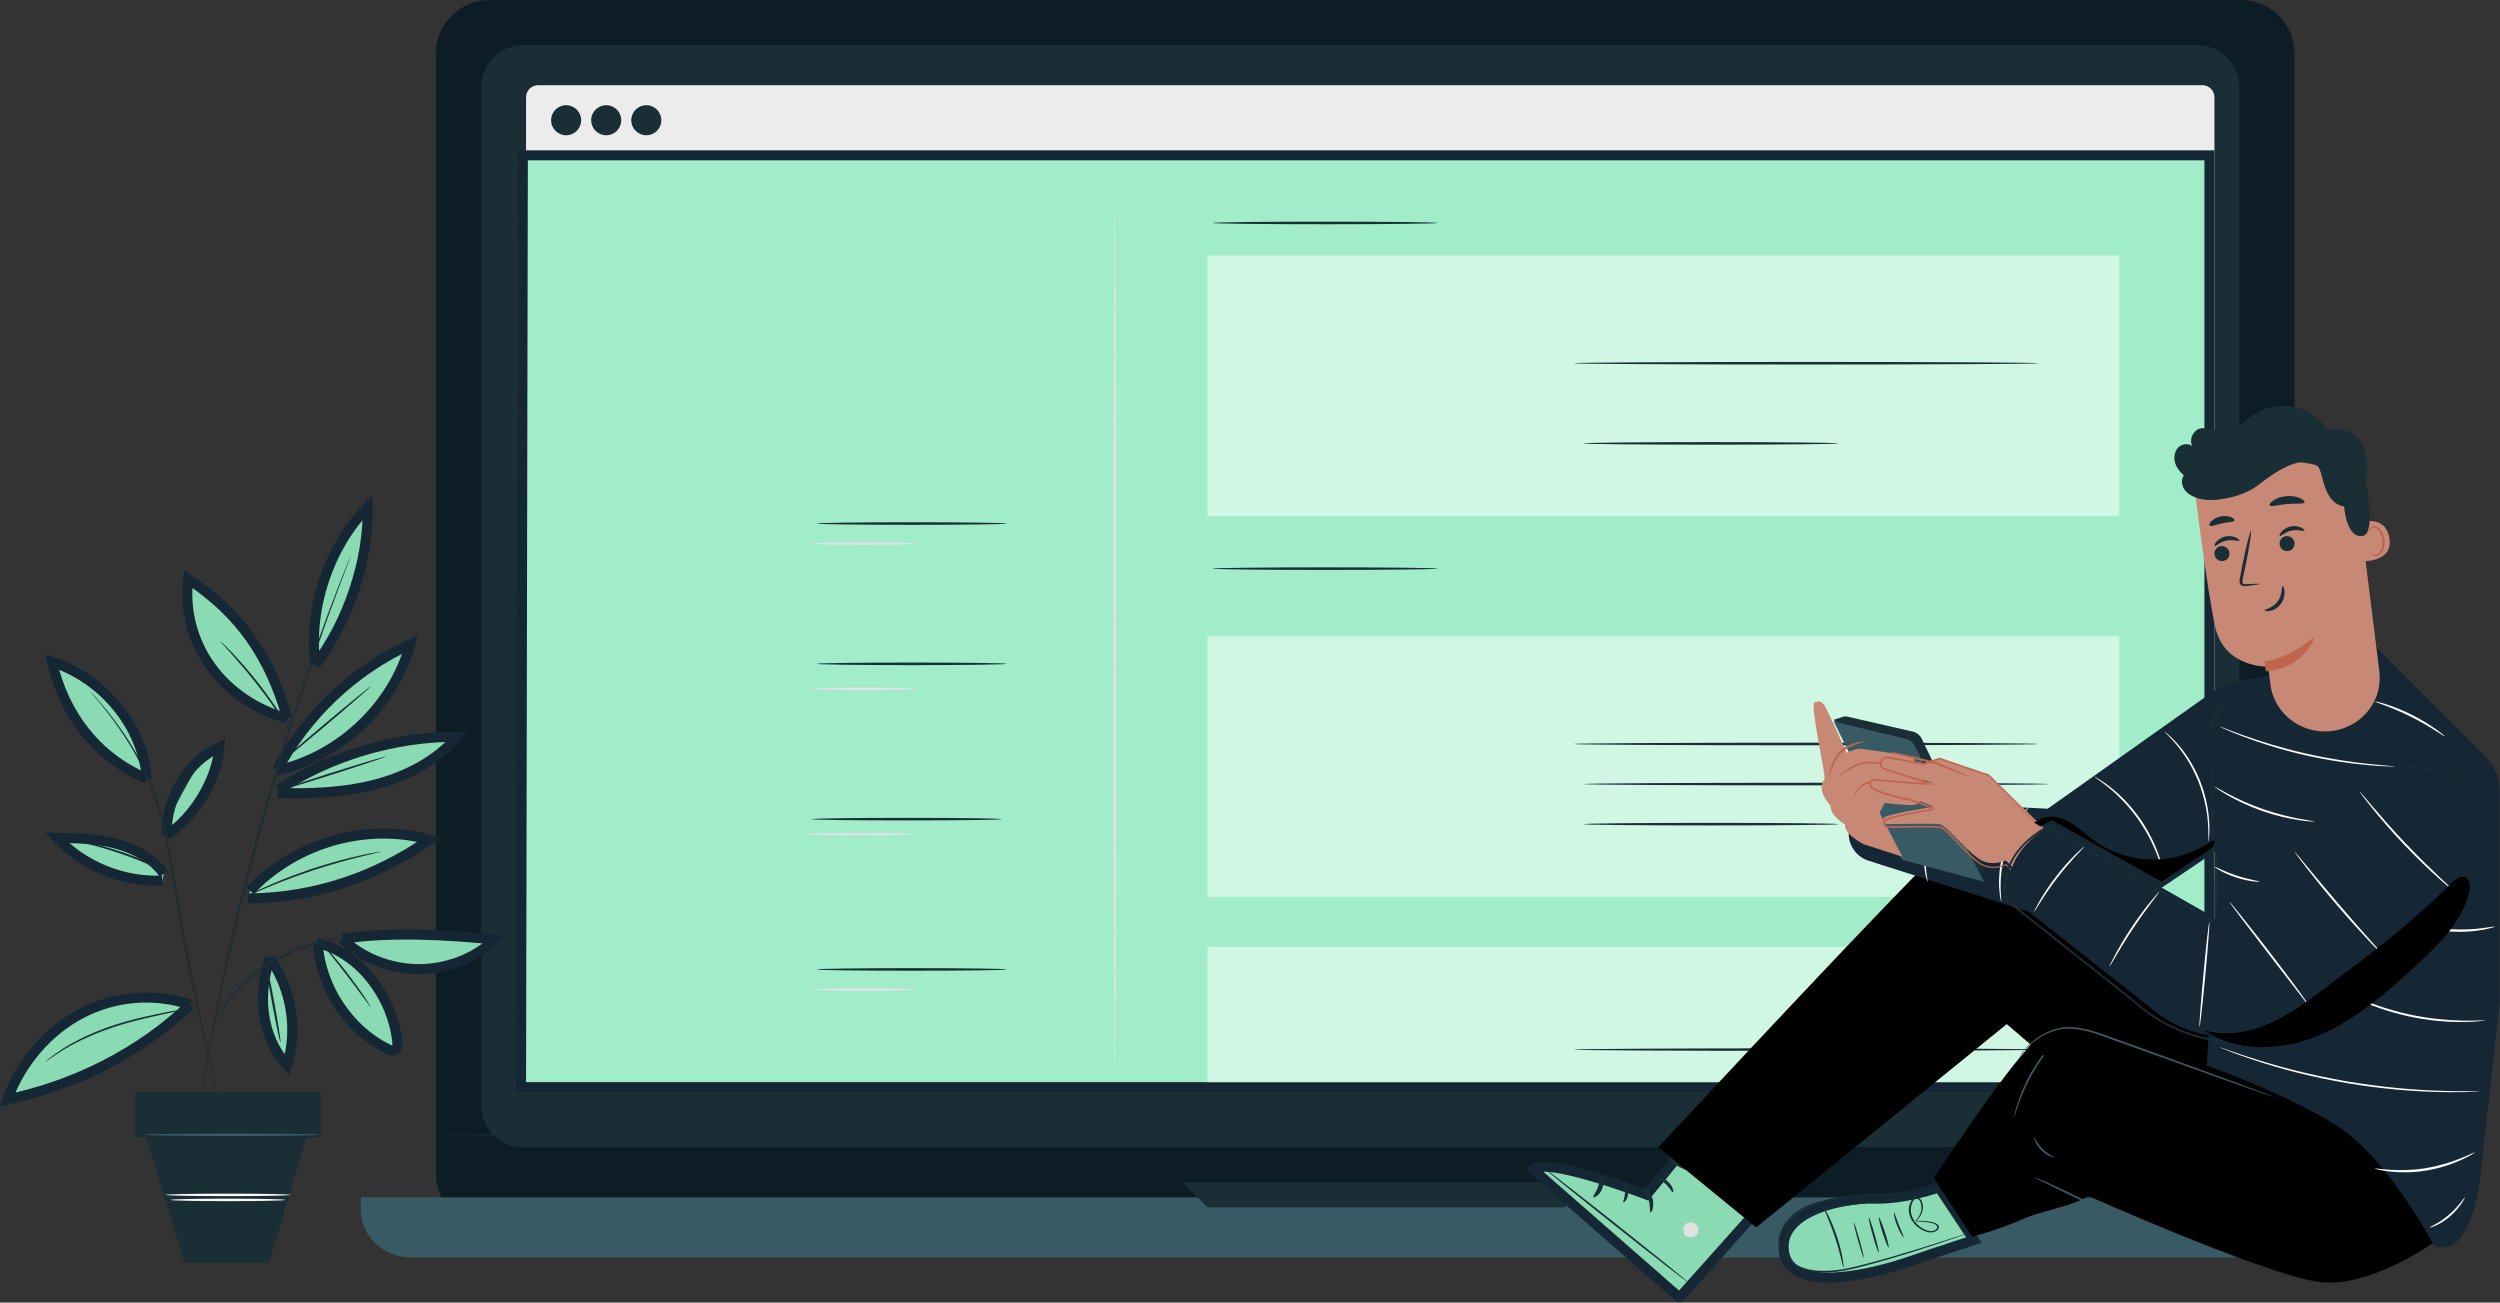 <svg xmlns="http://www.w3.org/2000/svg" xmlns:xlink="http://www.w3.org/1999/xlink" width="499" height="260" viewBox="0 0 499 260">
  <rect x="0" y="0" width="499" height="260" fill="#333333" stroke="none"/>
  <defs>
    <path id="path-10" fill-rule="evenodd" d="M0 260h499V0H0v260z"/>
    <mask id="mask-11" maskContentUnits="userSpaceOnUse" maskUnits="userSpaceOnUse">
      <rect width="499" height="260" x="0" y="0" fill="black"/>
      <use fill="white" xlink:href="#path-10"/>
    </mask>
  </defs>
  <g>
    <path fill="rgb(12,29,38)" fill-rule="evenodd" d="M447.275 245H97.725C91.802 245 87 240.205 87 234.29V10.71C87 4.795 91.802 0 97.725 0h349.55C453.198 0 458 4.795 458 10.71v223.58C458 240.205 453.198 245 447.275 245"/>
    <path fill="rgb(55,90,100)" fill-rule="evenodd" d="M464.887 251H82.113C76.528 251 72 246.74 72 241.485V239h403v2.485C475 246.74 470.471 251 464.887 251"/>
    <path fill="rgb(26,46,53)" fill-rule="evenodd" d="M438.526 229H104.474C99.794 229 96 225.206 96 220.525V17.475C96 12.794 99.794 9 104.474 9h334.051C443.206 9 447 12.794 447 17.475v203.049C447 225.206 443.206 229 438.526 229"/>
    <path fill="rgb(26,46,53)" fill-rule="evenodd" d="M236 236l5.062 5h71.237L317 236h-81z"/>
    <path fill="rgb(236,236,236)" fill-rule="evenodd" d="M439.586 216H107.414C106.081 216 105 214.924 105 213.596V19.404C105 18.076 106.081 17 107.414 17h332.172C440.92 17 442 18.076 442 19.404v194.194C442 214.924 440.92 216 439.586 216"/>
    <path fill="rgb(26,46,53)" fill-rule="evenodd" d="M132 24C132 25.656 130.656 27 129 27 127.343 27 126 25.656 126 24 126 22.343 127.343 21 129 21 130.656 21 132 22.343 132 24"/>
    <path fill="rgb(26,46,53)" fill-rule="evenodd" d="M116 24C116 25.656 114.657 27 113 27c-1.656 0-3-1.344-3-3C110 22.343 111.344 21 113 21c1.657 0 3 1.343 3 3"/>
    <path fill="rgb(26,46,53)" fill-rule="evenodd" d="M124 24C124 25.656 122.657 27 121 27s-3-1.344-3-3C118 22.343 119.343 21 121 21s3 1.343 3 3"/>
    <path fill="rgb(26,46,53)" fill-rule="evenodd" d="M456 226.5c0 .181-82.611.327-184.491.327C169.592 226.827 87 226.68 87 226.5c0-.18 82.592-.326 184.509-.326C373.389 226.173 456 226.32 456 226.5"/>
    <use fill="none" xlink:href="#path-10"/>
    <g mask="url(#mask-11)">
      <path fill="rgb(245,245,245)" fill-rule="evenodd" d="M241 103h182V51H241v52z"/>
      <path fill="rgb(162,237,201)" fill-rule="evenodd" d="M441 217H104l.361-186H441v186z"/>
      <path fill="none" stroke="rgb(21,39,53)" stroke-linecap="butt" stroke-linejoin="miter" stroke-width="2" d="M441 217H104l.361-186H441v186z"/>
      <path fill="rgb(208,247,228)" fill-rule="evenodd" d="M241 103h182V51H241v52z"/>
      <path fill="rgb(208,247,228)" fill-rule="evenodd" d="M241 216h182v-27H241v27z"/>
      <path fill="rgb(225,225,225)" fill-rule="evenodd" d="M222.5 214c-.145 0-.261-38.506-.261-85.996C222.239 80.499 222.356 42 222.5 42c.144 0 .26 38.499.26 86.004 0 47.49-.116 85.996-.26 85.996"/>
      <path fill="rgb(26,46,53)" fill-rule="evenodd" d="M287 44.501c0 .144-10.074.26-22.499.26C252.073 44.761 242 44.645 242 44.501c0-.144 10.073-.261 22.501-.261C276.926 44.239 287 44.356 287 44.501"/>
      <path fill="rgb(26,46,53)" fill-rule="evenodd" d="M287 113.499c0 .144-10.074.261-22.499.261C252.073 113.76 242 113.644 242 113.499c0-.144 10.073-.26 22.501-.26 12.425 0 22.499.116 22.499.26"/>
      <path fill="rgb(26,46,53)" fill-rule="evenodd" d="M407 72.499c0 .144-20.82.261-46.498.261-25.686 0-46.502-.117-46.502-.261 0-.144 20.816-.26 46.502-.26 25.678 0 46.498.116 46.498.26"/>
      <path fill="rgb(26,46,53)" fill-rule="evenodd" d="M367 88.499c0 .144-11.417.261-25.499.261C327.415 88.76 316 88.644 316 88.499c0-.144 11.415-.26 25.501-.26 14.081 0 25.499.116 25.499.26"/>
      <path fill="rgb(208,247,228)" fill-rule="evenodd" d="M241 179h182v-52H241v52z"/>
      <path fill="rgb(26,46,53)" fill-rule="evenodd" d="M407 148.5c0 .144-20.82.26-46.498.26-25.686 0-46.502-.116-46.502-.26 0-.144 20.816-.26 46.502-.26 25.678 0 46.498.116 46.498.26"/>
      <path fill="rgb(26,46,53)" fill-rule="evenodd" d="M409 156.5c0 .144-20.821.26-46.498.26-25.687 0-46.502-.116-46.502-.26 0-.144 20.815-.261 46.502-.261 25.677 0 46.498.117 46.498.261"/>
      <path fill="rgb(26,46,53)" fill-rule="evenodd" d="M367 164.5c0 .144-11.417.26-25.499.26C327.415 164.76 316 164.644 316 164.5c0-.144 11.415-.26 25.501-.26C355.583 164.24 367 164.356 367 164.5"/>
      <path fill="rgb(26,46,53)" fill-rule="evenodd" d="M407 209.5c0 .144-20.82.26-46.498.26-25.686 0-46.502-.116-46.502-.26 0-.144 20.816-.26 46.502-.26 25.678 0 46.498.116 46.498.26"/>
      <path fill="rgb(26,46,53)" fill-rule="evenodd" d="M201 132.5c0 .144-8.507.261-18.999.261-10.495 0-19.001-.117-19.001-.261 0-.144 8.506-.26 19.001-.26 10.492 0 18.999.116 18.999.26"/>
      <path fill="rgb(225,225,225)" fill-rule="evenodd" d="M183 137.5c0 .144-4.701.26-10.5.26-5.799 0-10.5-.116-10.5-.26 0-.144 4.701-.26 10.5-.26 5.799 0 10.5.116 10.5.26"/>
      <path fill="rgb(26,46,53)" fill-rule="evenodd" d="M201 104.499c0 .144-8.507.261-18.999.261-10.495 0-19.001-.117-19.001-.261 0-.144 8.506-.26 19.001-.26 10.492 0 18.999.116 18.999.26"/>
      <path fill="rgb(225,225,225)" fill-rule="evenodd" d="M183 108.499c0 .144-4.701.261-10.5.261-5.799 0-10.5-.117-10.5-.261 0-.144 4.701-.26 10.5-.26 5.799 0 10.5.116 10.5.26"/>
      <path fill="rgb(26,46,53)" fill-rule="evenodd" d="M200 163.5c0 .144-8.507.26-19.0.26C170.505 163.76 162 163.644 162 163.5c0-.144 8.505-.26 19-.26C191.493 163.24 200 163.356 200 163.5"/>
      <path fill="rgb(225,225,225)" fill-rule="evenodd" d="M182 166.5c0 .144-4.701.26-10.499.26-5.8 0-10.501-.116-10.501-.26 0-.144 4.7-.261 10.501-.261 5.798 0 10.499.117 10.499.261"/>
      <path fill="rgb(26,46,53)" fill-rule="evenodd" d="M201 193.5c0 .144-8.507.26-18.999.26-10.495 0-19.001-.116-19.001-.26 0-.144 8.506-.261 19.001-.261 10.492 0 18.999.117 18.999.261"/>
      <path fill="rgb(225,225,225)" fill-rule="evenodd" d="M183 197.5c0 .144-4.701.261-10.5.261-5.799 0-10.5-.117-10.5-.261 0-.144 4.701-.26 10.5-.26 5.799 0 10.5.116 10.5.26"/>
      <path fill="rgb(138,219,179)" fill-rule="evenodd" d="M341.372 223l-12.699 15.45S308.626 230.794 306 233.422L335.221 259 356 235.734 341.372 223z"/>
      <path fill="none" stroke="rgb(21,39,53)" stroke-linecap="butt" stroke-linejoin="miter" stroke-width="2" d="M341.372 223l-12.699 15.45S308.626 230.794 306 233.422L335.221 259 356 235.734 341.372 223z"/>
      <path fill="rgb(225,225,225)" fill-rule="evenodd" d="M338.757 244.65c.439.653.267 1.634-.382 2.091-.65.457-1.672.293-2.123-.352-.452-.645-.282-1.829.416-2.211.697-.383 1.887-.127 2.168.606"/>
      <path fill="rgb(26,46,53)" fill-rule="evenodd" d="M308.001 233.001c-.067.078 6.37 5.29 14.377 11.64 8.01 6.352 14.555 11.437 14.622 11.359.067-.078-6.369-5.289-14.378-11.641-8.007-6.349-14.553-11.435-14.62-11.357"/>
      <path fill="rgb(26,46,53)" fill-rule="evenodd" d="M328.018 237.031c-.149.183.662 1.047 1.03 2.388.403 1.333.179 2.5.402 2.574.193.11.857-1.187.382-2.804-.46-1.622-1.71-2.355-1.814-2.158"/>
      <path fill="rgb(26,46,53)" fill-rule="evenodd" d="M324.143 236.015c-.153.113.248.927.201 1.992-.015 1.066-.461 1.852-.315 1.975.113.145.936-.629.969-1.955.043-1.325-.734-2.15-.855-2.013"/>
      <path fill="rgb(26,46,53)" fill-rule="evenodd" d="M318.03 238.973c.149.167 1.33-.455 1.789-1.732.471-1.273-.103-2.314-.34-2.238-.263.054-.171.979-.568 2.022-.368 1.05-1.066 1.788-.882 1.948"/>
      <path fill="rgb(26,46,53)" fill-rule="evenodd" d="M331.003 235.068c-.055.189.788.58 1.561 1.367.789.772 1.186 1.621 1.372 1.562.176-.031.025-1.132-.898-2.047-.916-.923-2.006-1.061-2.035-.882"/>
      <path fill="rgb(26,46,53)" fill-rule="evenodd" d="M333.054 231.302c-.06.062.491.69 1.665 1.376.585.341 1.33.683 2.203.943.436.129.904.237 1.395.315.238.035.507.092.843.048.327-.01.806-.332.831-.755.054-.383-.149-.737-.383-.942-.237-.211-.477-.329-.697-.437-.447-.223-.9-.395-1.341-.525-.886-.255-1.719-.339-2.411-.323-1.393.033-2.186.388-2.158.463.027.112.845-.056 2.143.039.646.048 1.41.177 2.21.444.4.135.808.305 1.21.516.432.206.731.453.685.675-.02.084-.036.11-.2.146-.158.026-.382-.005-.618-.038-.461-.062-.901-.151-1.315-.255-.829-.21-1.553-.486-2.143-.755-1.18-.54-1.844-1.02-1.918-.934"/>
      <path fill="rgb(26,46,53)" fill-rule="evenodd" d="M333.241 231.988c.036.079.863-.235 1.84-1.285.484-.523.981-1.237 1.367-2.126.19-.446.35-.934.462-1.456.093-.526.241-1.208-.321-1.867-.316-.317-.811-.3-1.096-.155-.305.135-.496.318-.703.484-.4.352-.725.759-.98 1.178-.515.841-.741 1.728-.796 2.466-.107 1.507.396 2.338.456 2.292.126-.035-.163-.888.066-2.219.114-.656.367-1.423.844-2.132.236-.354.527-.693.871-.983.36-.323.741-.501.84-.34.166.15.213.689.102 1.112-.091.472-.223.918-.379 1.331-.317.824-.73 1.514-1.131 2.045-.807 1.068-1.51 1.547-1.444 1.655"/>
      <path fill="rgb(138,219,179)" fill-rule="evenodd" d="M387.027 237s-6.765 2.438-13.078 2.246c-5.919-.18-18.827 2.394-17.901 10.389 1.033 8.918 18.137 4.536 24.747 2.272C387.404 249.645 394 247.517 394 247.517L387.027 237z"/>
      <path fill="none" stroke="rgb(21,39,53)" stroke-linecap="butt" stroke-linejoin="miter" stroke-width="2" d="M387.027 237s-6.765 2.438-13.078 2.246c-5.919-.18-18.827 2.394-17.901 10.389 1.033 8.918 18.137 4.536 24.747 2.272C387.404 249.645 394 247.517 394 247.517L387.027 237z"/>
      <path fill="rgb(26,46,53)" fill-rule="evenodd" d="M371.989 250.999c-.083.037-.593-1.5-1.139-3.433-.546-1.933-.921-3.529-.838-3.566.082-.037.592 1.499 1.138 3.433.546 1.932.921 3.529.839 3.566"/>
      <path fill="rgb(26,46,53)" fill-rule="evenodd" d="M374.979 250c-.111.028-.639-1.517-1.18-3.45-.542-1.933-.89-3.522-.779-3.549.111-.028.638 1.517 1.18 3.45.541 1.933.89 3.522.779 3.549"/>
      <path fill="rgb(26,46,53)" fill-rule="evenodd" d="M376.969 249c-.134.025-.678-1.298-1.213-2.954-.536-1.657-.86-3.02-.726-3.045.135-.025.678 1.298 1.214 2.955.535 1.656.86 3.02.725 3.044"/>
      <path fill="rgb(26,46,53)" fill-rule="evenodd" d="M379.989 246.998c-.087.049-.788-.971-1.335-2.373-.553-1.4-.726-2.608-.627-2.625.108-.023.444 1.127.985 2.497.536 1.372 1.074 2.451.977 2.501"/>
      <path fill="rgb(26,46,53)" fill-rule="evenodd" d="M381.348 243.853c-.004-.016.368-.098 1.065-.148.695-.047 1.725-.054 2.955.161.309.056.635.134.946.275.307.135.614.372.676.691.117.661-.787 1.224-1.698 1.165-.918-.047-1.68-.472-2.328-.938-.659-.478-1.176-1.087-1.519-1.759-.677-1.354-.577-2.826.275-3.95.129-.137.314-.275.566-.326.244-.054.525-.006.71.097.374.206.542.494.647.769.184.54.216 1.063.138 1.529-.147.938-.661 1.626-1.075 2.04-.212.208-.4.355-.536.446-.138.092-.214.135-.224.127-.026-.019.256-.216.632-.639.366-.422.818-1.098.922-1.995.058-.446.01-.94-.176-1.445-.091-.235-.266-.487-.527-.621-.258-.137-.584-.063-.777.169-.737 1.002-.855 2.428-.204 3.694.323.636.807 1.21 1.421 1.66.605.445 1.324.833 2.076.871.723.066 1.439-.409 1.351-.86-.038-.225-.253-.411-.516-.535-.264-.126-.562-.206-.851-.264-1.184-.234-2.189-.259-2.876-.247-.688.015-1.069.057-1.075.034"/>
      <path fill="rgb(26,46,53)" fill-rule="evenodd" d="M393 246.073c.001.006-.057.032-.173.078-.135.051-.306.116-.519.196-.482.171-1.154.41-2.009.714-1.752.607-4.293 1.47-7.459 2.478-3.167 1.004-6.953 2.173-11.222 3.278-2.129.547-4.415 1.086-6.84 1.163-1.208.056-2.452-.003-3.687-.254-.614-.14-1.232-.297-1.823-.556-.591-.259-1.166-.55-1.666-1.034l.03.026c-.246-.185-.506-.4-.71-.665-.868-1.07-1.066-2.503-.825-3.769.249-1.293 1.022-2.393 1.927-3.24.918-.848 1.976-1.488 3.056-1.987.549-.228 1.079-.489 1.627-.682.553-.18 1.088-.395 1.637-.539 4.384-1.235 8.492-1.363 11.869-1.766 1.697-.171 3.22-.399 4.551-.641 1.326-.26 2.456-.547 3.362-.836.448-.151.848-.285 1.199-.404.332-.138.616-.257.855-.356.218-.088.392-.159.529-.215.12-.046.183-.068.186-.063.002.006-.055.038-.171.095-.133.064-.303.145-.516.246-.236.108-.517.237-.846.388-.349.127-.748.272-1.194.435-.905.31-2.036.618-3.367.898-1.333.26-2.862.507-4.561.694-3.381.432-7.483.59-11.807 1.827-.542.143-1.068.358-1.612.537-.539.193-1.06.45-1.6.676-1.058.491-2.085 1.119-2.966 1.936-.868.816-1.593 1.86-1.822 3.061-.227 1.185-.032 2.525.756 3.49.184.241.419.432.639.6l.013.009.017.017c.416.402.987.71 1.544.948.564.248 1.163.401 1.757.538 1.2.245 2.418.306 3.607.253 2.387-.071 4.643-.594 6.774-1.132 4.264-1.085 8.054-2.229 11.228-3.203 3.173-.979 5.725-1.806 7.489-2.375.864-.279 1.543-.497 2.03-.655.218-.067.392-.121.53-.164.12-.035.182-.051.184-.046"/>
      <path fill="rgb(26,46,53)" fill-rule="evenodd" d="M367.978 253c-.063.007-.221-.679-.495-1.779-.274-1.102-.68-2.618-1.227-4.273-.549-1.655-1.135-3.135-1.579-4.202-.444-1.067-.73-1.726-.67-1.744.052-.016.439.613.96 1.665.52 1.051 1.157 2.531 1.71 4.197.551 1.667.912 3.202 1.108 4.319.198 1.117.249 1.814.192 1.819"/>
      <path fill="rgb(26,46,53)" fill-rule="evenodd" d="M357.291 251.999c.02-.026-.237-.216-.592-.658-.347-.441-.811-1.132-1.134-2.078-.154-.47-.285-1.009-.246-1.576.052-.574.193-1.19.438-1.798.485-1.222 1.398-2.413 2.597-3.381 1.197-.979 2.556-1.616 3.838-2.051 1.282-.439 2.489-.684 3.504-.873 1.017-.182 1.848-.301 2.42-.394.573-.091.889-.151.885-.177-.003-.025-.324-.014-.903.033-.579.048-1.417.128-2.447.277-1.028.156-2.256.378-3.573.808-1.311.425-2.725 1.074-3.967 2.089-1.242 1.002-2.189 2.254-2.68 3.546-.248.645-.385 1.288-.427 1.904-.027.632.13 1.194.307 1.68.369.975.883 1.66 1.276 2.085.4.426.695.579.704.564"/>
      <path fill="rgb(0,0,0)" fill-rule="evenodd" d="M386 235.161s18.336-28.249 22.984-29.66c4.648-1.412 12.904-2.517 19.867 0 6.964 2.516 27.038 10.962 27.038 10.962l12.663 4.178C479.625 224.297 487.834 233.615 490 244.989c0 0-15.989 13.034-28.086 10.74-12.098-2.294-45.032-16.99-45.032-16.99-3.512 2.071-9.255 2.977-11.885 4.097-7.408 3.154-11.362 3.994-11.362 3.994L386 235.161z"/>
      <path fill="rgb(55,90,100)" fill-rule="evenodd" d="M406 235.004c-.02.05.816.447 2.162 1.099 1.443.705 3.252 1.589 5.254 2.566 2.053 1.003 3.929 1.882 5.309 2.47 1.379.591 2.254.902 2.273.856.021-.05-.817-.447-2.162-1.099-1.442-.705-3.253-1.588-5.255-2.567-2.053-1.002-3.929-1.881-5.308-2.47-1.379-.591-2.254-.902-2.273-.856"/>
      <path fill="rgb(55,90,100)" fill-rule="evenodd" d="M402.006 223c.058.016.333-.999.898-2.592.564-1.591 1.458-3.746 2.708-5.974 1.253-2.225 2.613-4.084 3.665-5.365 1.051-1.284 1.762-2.022 1.721-2.068-.018-.019-.212.146-.55.463-.34.314-.808.798-1.361 1.422-1.109 1.245-2.519 3.1-3.787 5.35-1.263 2.254-2.132 4.452-2.637 6.08-.255.813-.434 1.481-.533 1.948-.103.467-.148.728-.124.734"/>
      <path fill="rgb(55,90,100)" fill-rule="evenodd" d="M406.015 227.001c-.097.014.25 1.428 1.447 2.61 1.186 1.197 2.53 1.472 2.537 1.368.04-.118-1.168-.549-2.272-1.669-1.121-1.101-1.603-2.359-1.711-2.309"/>
      <path fill="rgb(0,0,0)" fill-rule="evenodd" d="M331 229.004s53.71-57.802 56.697-59.417c1.368-.74 9.361-8.573 11.377-8.586 2.685-.017 5.29.895 7.394 2.549l34.424 32.482L451 217.853l-21.431 11.446-29.016-24.889L350.53 245 331 229.004z"/>
      <path fill="rgb(55,90,100)" fill-rule="evenodd" d="M403.001 210.987c.011.008.137-.142.366-.434.226-.293.575-.715 1.06-1.222.958-1.006 2.521-2.385 4.836-3.298 1.154-.444 2.491-.765 3.942-.705 1.452.04 2.989.358 4.561.837 1.573.48 3.196 1.106 4.893 1.714 1.694.613 3.447 1.248 5.244 1.899 7.18 2.571 13.678 4.897 18.427 6.597 2.335.816 4.238 1.481 5.599 1.957.636.213 1.145.384 1.529.513.351.113.537.167.542.154.004-.012-.173-.09-.516-.228-.378-.146-.879-.341-1.505-.583-1.351-.504-3.24-1.209-5.558-2.074-4.739-1.728-11.225-4.092-18.39-6.705-1.797-.647-3.552-1.281-5.247-1.891-1.697-.602-3.323-1.222-4.918-1.698-1.593-.475-3.164-.788-4.654-.816-1.497-.047-2.878.301-4.047.772-2.355.968-3.912 2.403-4.847 3.451-.473.527-.806.968-1.013 1.278-.21.309-.315.474-.304.482"/>
      <path fill="rgb(21,39,53)" fill-rule="evenodd" d="M418.119 186.176l-45.16-14.374c-2.81-.895-4.469-3.794-3.819-6.674l1.276-5.647 38.304 1.94 32.402-22.966c2.003-1.42 4.302-2.363 6.723-2.76l6.419-1.05L474.026 129l21.947 21.9c1.802 1.772 2.86 4.166 2.958 6.692l1.011 26.063c.153 3.941.007 7.889-.438 11.809l-4.207 37.092s-1.179 19.086-9.434 16.134c0 0-9.283-17.82-19.895-24.313-10.613-6.494-25.505-11.694-25.505-11.694l2.321-35.393-.308-7.516-24.356 16.402z"/>
      <path fill="rgb(250,250,250)" fill-rule="evenodd" d="M399.448 180c-.029.004-.094-.273-.188-.78-.101-.506-.187-1.248-.233-2.168-.057-.921-.022-2.021.095-3.235.141-1.213.386-2.538.781-3.899.805-2.723 2.065-5.019 3.142-6.561.54-.772 1.012-1.374 1.371-1.766.354-.396.558-.607.581-.589.06.043-.696.935-1.7 2.5-1.003 1.562-2.198 3.84-2.991 6.52-.388 1.339-.64 2.641-.801 3.834-.136 1.195-.201 2.279-.182 3.19.019 1.821.201 2.946.126 2.955"/>
      <path fill="rgb(250,250,250)" fill-rule="evenodd" d="M384.749 176c-.028.006-.107-.218-.225-.629-.126-.411-.253-1.018-.362-1.775-.222-1.511-.267-3.65.196-5.951.471-2.3 1.35-4.276 2.149-5.607.398-.667.754-1.189 1.031-1.528.272-.343.432-.525.457-.509.061.038-.506.817-1.224 2.166-.722 1.346-1.538 3.296-2.001 5.552-.452 2.256-.457 4.349-.313 5.848.14 1.501.363 2.418.291 2.433"/>
      <path fill="rgb(26,46,53)" fill-rule="evenodd" d="M366 143.679l1.799-.587c.318-.104.653-.12.977-.046 2.058.467 9.994 2.273 13.018 2.983.795.187 1.458.726 1.808 1.465l12.231 25.552c.315.659.175 1.446-.347 1.955L366 143.679z"/>
      <path fill="rgb(55,90,100)" fill-rule="evenodd" d="M366 144l13.665 27.62L396 176l-13.919-27.27c-.308-.608-.867-1.05-1.529-1.21L366 144z"/>
      <path fill="rgb(199,137,118)" fill-rule="evenodd" d="M364.171 155.47c.337-.432-2.945-14.864-1.999-15.263.947-.399 1.389-.238 2.01.629.621.867 4.38 9.369 4.38 9.369l1.652-.583c.443-.157.917-.206 1.385-.143 2.483.334 10.611 1.455 10.563 1.796 0 0 .159 2.979-2.681 2.381l4.019 1.212s1.367 2.206-1.07 2.568h-2.794L384 158.237s-.433 2.284-2.013 2.436c-1.562.151-5.834-.419-5.834-.419l-.977 2.031L379.73 171l-7.668-2.461s-4.103-1.995-3.788-3.99c0 0-2.945-1.596-2.945-3.791 0 0-2.945-2.993-1.158-5.288"/>
      <path fill="rgb(191,101,78)" fill-rule="evenodd" d="M367.001 154.997c.041.048.632-.467 1.707-1.108.538-.317 1.193-.671 1.954-.973.764-.294 1.622-.553 2.559-.52 1.888.012 3.588.4 4.802.681 1.216.293 1.959.52 1.977.467.019-.05-.697-.372-1.908-.737-1.208-.352-2.919-.791-4.871-.804-.989-.035-1.919.255-2.691.577-.779.331-1.436.718-1.967 1.073-1.06.714-1.594 1.313-1.562 1.344"/>
      <path fill="rgb(191,101,78)" fill-rule="evenodd" d="M370.005 158.999c.054.035.325-.636 1.045-1.427.359-.382.837-.81 1.436-1.01.603-.172 1.34-.164 2.082-.061 1.494.248 2.853.674 3.84.882.975.229 1.63.356 1.588.289.067-.049-.568-.282-1.528-.587-.98-.285-2.305-.755-3.856-1.014-.779-.105-1.533-.111-2.221.108-.683.256-1.168.746-1.524 1.176-.708.892-.9 1.632-.861 1.644"/>
      <path fill="rgb(191,101,78)" fill-rule="evenodd" d="M365.012 154.999c.059.022.272-.562.627-1.487.362-.909.873-2.208 1.864-3.221.998-1.007 2.23-1.432 3.088-1.738.873-.293 1.423-.466 1.409-.533-.012-.057-.58.001-1.486.218-.888.23-2.2.614-3.294 1.713-1.081 1.11-1.561 2.496-1.858 3.445-.289.969-.4 1.584-.35 1.603"/>
      <path fill="rgb(199,137,118)" fill-rule="evenodd" d="M409 166.315l-12.027-11.775-9.933-3.31-3.077 1.097-7.206-1.304c-1.133-.205-2.045 1.004-1.353 1.867.071.089.148.156.235.197.691.323 10.106 3.149 10.106 3.149l-12.092-.888s-1.287.582-.25 1.47c1.037.888 5.118 1.938 7.77 2.421 1.359.248 4.69 1.773 4.69 1.773s-10.051 1.602-9.965 2.328c.086.727-.086 1.051.777 1.131.864.081 9.328-.242 10.624.081 1.296.323 5.787 5.975 8.205 7.186 2.419 1.211 4.837 0 4.837 0L402.587 174l5.527-7.186"/>
      <path fill="rgb(191,101,78)" fill-rule="evenodd" d="M408.119 167.488c-.004-.003-.038.036-.103.116-.072.092-.164.209-.283.36-.256.336-.618.81-1.086 1.422-.955 1.27-2.34 3.111-4.107 5.461l.154-.009c-.681-.717-1.428-1.504-2.223-2.343-.034-.036-.088-.045-.131-.025l-.007.002c-.995.451-2.236.679-3.456.426-.609-.127-1.204-.38-1.737-.75-.537-.374-1.042-.825-1.55-1.292-1.005-.95-1.993-2.006-3.03-3.096-.52-.545-1.05-1.101-1.616-1.648-.287-.27-.577-.542-.912-.787l-.259-.18-.317-.141c-.217-.043-.429-.073-.634-.086-1.657-.111-3.347-.074-5.092-.061-.871.013-1.755.026-2.649.039-.447.005-.897.01-1.349.016-.44-.01-.94.037-1.268-.105-.136-.055-.157-.206-.175-.435l-.022-.337c-.001-.041-.02-.153-.007-.137-.022.053.011.002.031-.012.322-.209.804-.34 1.234-.472.892-.253 1.815-.459 2.748-.659 1.869-.393 3.79-.744 5.746-1.073.102-.017.172-.111.155-.21-.01-.06-.052-.11-.104-.135-1.021-.478-2.061-.94-3.143-1.354-.541-.2-1.094-.407-1.688-.516-.568-.108-1.137-.233-1.706-.366-1.137-.268-2.278-.573-3.398-.948-.559-.19-1.117-.393-1.642-.646-.256-.131-.525-.264-.726-.437-.202-.172-.389-.39-.38-.594-.014-.251.261-.509.538-.65l-.1.018c4.117.313 8.14.618 12.028.913.104.007.196-.068.204-.169.007-.087-.049-.164-.131-.189-1.83-.575-3.629-1.141-5.395-1.695-.881-.283-1.753-.563-2.615-.84-.43-.143-.857-.285-1.281-.426-.208-.072-.426-.146-.619-.222-.109-.042-.169-.065-.227-.127-.062-.058-.108-.146-.16-.222-.174-.327-.12-.734.104-1.038.221-.306.597-.491.972-.484.801.118 1.682.305 2.502.45 1.664.31 3.284.611 4.857.904.031.006.062.003.09-.007 1.053-.392 2.066-.769 3.058-1.139l-.109.001c3.625 1.243 6.935 2.378 9.889 3.391l-.05-.032c3.745 3.768 6.747 6.789 8.827 8.882 1.029 1.024 1.83 1.821 2.386 2.375.265.259.472.46.624.609.142.135.217.202.221.198.004-.004-.061-.079-.194-.223-.145-.154-.344-.364-.597-.633-.545-.565-1.328-1.376-2.336-2.42-2.059-2.111-5.033-5.159-8.741-8.961-.014-.015-.033-.025-.051-.031-2.948-1.028-6.252-2.18-9.871-3.441-.036-.013-.075-.012-.109.001-.993.366-2.009.739-3.063 1.126l.09-.007c-1.572-.297-3.191-.604-4.854-.919-.845-.151-1.643-.332-2.559-.464-.496-.011-.987.233-1.271.627-.292.385-.375.947-.135 1.397.068.105.125.213.223.308.092.103.243.17.341.205.22.088.427.158.642.233.426.142.855.286 1.286.43.863.278 1.736.561 2.616.846 1.765.558 3.565 1.126 5.394 1.703l.073-.358c-3.888-.297-7.911-.605-12.027-.92h-.007c-.034-.003-.066.004-.094.019-.195.1-.354.214-.502.374-.142.156-.259.377-.253.617.007.403.279.667.514.875.254.214.531.347.805.488.553.267 1.12.473 1.689.665 1.139.381 2.288.687 3.435.957.574.134 1.146.26 1.721.369.553.1 1.089.299 1.624.497 1.065.406 2.104.867 3.115 1.338l.052-.345c-1.963.333-3.885.687-5.761 1.085-.938.201-1.864.411-2.772.67-.457.148-.898.244-1.354.534-.058.067-.134.083-.166.255-.01.124.007.127.007.196l.022.333c.009.115.016.237.063.374.041.14.169.284.304.344.53.209.979.119 1.435.14.453-.007.904-.013 1.352-.02.895-.016 1.778-.032 2.649-.047 1.739-.018 3.44-.059 5.059.043.205.012.395.04.58.074l.235.106.235.161c.31.225.6.492.882.757.561.537 1.092 1.088 1.613 1.63 1.042 1.085 2.039 2.14 3.059 3.093.517.47 1.031.923 1.589 1.309.565.385 1.196.649 1.84.778 1.295.255 2.564.015 3.616-.473l-.137-.022c.803.831 1.557 1.613 2.244 2.323.037.039.1.042.14.006l.013-.015c1.734-2.372 3.093-4.231 4.03-5.513.45-.625.798-1.109 1.045-1.451.109-.157.195-.279.262-.375.058-.085.085-.129.081-.132"/>
      <path fill="rgb(191,101,78)" fill-rule="evenodd" d="M393 154.993c.015-.054-.675-.388-1.829-.899-1.155-.512-2.775-1.199-4.623-1.961l-.022-.007c-.445-.11-.906-.224-1.377-.342-2.24-.55-4.272-1.024-5.747-1.345-1.474-.321-2.392-.488-2.402-.427-.011.062.888.341 2.349.742 1.461.401 3.484.924 5.725 1.475.472.115.933.228 1.377.336l-.022-.007c1.853.743 3.488 1.378 4.664 1.814 1.175.436 1.891.673 1.907.62"/>
      <path fill="rgb(21,39,53)" fill-rule="evenodd" d="M473.809 155.829l-31.72 27.389-32.67-18.625s-10.305 5.437-8.114 14.517l28.916 22.806c8.372 6.602 20.149 6.791 28.729.46l11.052-8.154 25.057-20.951s4.131-13.326-4.919-17.442c-9.051-4.116-16.33 0-16.33 0"/>
      <path fill="rgb(26,46,53)" fill-rule="evenodd" d="M468.866 160s-.175.133-.501.407c-.335.284-.814.692-1.441 1.225-1.269 1.091-3.123 2.684-5.502 4.729-4.768 4.123-11.636 10.062-20.078 17.362l.167-.016c-9.299-5.348-20.479-11.776-32.765-18.841l-.09-.052-.09.05c-2.551 1.412-4.965 3.334-6.642 5.912-1.643 2.567-2.415 5.851-1.591 8.968l.013.05.049.039c2.88 2.287 5.928 4.706 9.017 7.158 5.635 4.472 11.137 8.836 16.447 13.049l-.01-.008c4.418 3.981 9.774 6.592 15.202 7.608 2.717.457 5.482.536 8.066-.093 2.569-.667 4.928-1.725 7.126-2.918 4.401-2.399 8.1-5.379 11.477-8.172 3.35-2.834 6.453-5.46 9.276-7.848 5.628-4.782 10.133-8.61 13.242-11.251 1.539-1.317 2.731-2.337 3.547-3.037.395-.343.698-.606.912-.792.204-.18.303-.278.303-.278s-.114.081-.325.252c-.219.18-.529.435-.934.766-.827.689-2.032 1.692-3.588 2.988-3.126 2.622-7.655 6.42-13.313 11.166-2.831 2.377-5.944 4.991-9.304 7.811-3.381 2.779-7.076 5.737-11.449 8.107-2.177 1.178-4.535 2.224-7.048 2.872-2.528.611-5.247.53-7.925.075-5.353-1.007-10.657-3.6-15.012-7.533l-.006-.005-.005-.004c-5.308-4.214-10.809-8.582-16.442-13.055-3.089-2.452-6.138-4.87-9.019-7.156l.062.089c-.396-1.45-.394-3.027-.117-4.502.278-1.485.873-2.887 1.665-4.144 1.627-2.506 3.988-4.398 6.503-5.793l-.18-.001c12.302 7.041 23.494 13.446 32.804 18.775l.089.05.078-.068c8.407-7.34 15.247-13.313 19.995-17.458 2.357-2.071 4.193-3.683 5.451-4.788.614-.546 1.086-.965 1.414-1.256.317-.285.473-.439.473-.439"/>
      <path fill="rgb(26,46,53)" fill-rule="evenodd" d="M474.001 154.894c.043.068 1.179-.711 3.378-1.189 2.168-.486 5.393-.632 8.696.212 1.645.42 3.111 1.091 4.245 1.913 1.153.808 1.973 1.741 2.631 2.531.646.802 1.128 1.479 1.475 1.94.347.461.55.711.573.698.024-.012-.135-.284-.441-.766-.306-.481-.752-1.179-1.376-2.007-.635-.817-1.45-1.787-2.627-2.636-1.159-.862-2.677-1.567-4.364-1.997-3.389-.866-6.683-.676-8.882-.119-1.106.277-1.957.621-2.5.915-.283.132-.473.275-.611.357-.135.088-.202.138-.194.147"/>
      <path fill="rgb(26,46,53)" fill-rule="evenodd" d="M441.011 150c-.02.002-.012.465.023 1.3.037.899.088 2.09.148 3.533.124 2.983.256 7.105.359 11.661.094 4.529.179 8.625.242 11.673.041 1.445.074 2.638.1 3.537.031.835.059 1.297.079 1.296.021-.001.033-.463.038-1.299-.001-.9-.003-2.094-.005-3.539-.017-2.989-.053-7.118-.155-11.679-.102-4.56-.269-8.686-.446-11.668-.088-1.49-.172-2.696-.244-3.527-.07-.831-.119-1.29-.139-1.288"/>
      <path fill="rgb(26,46,53)" fill-rule="evenodd" d="M444.994 139.001c-.044-.026-.469.335-1.037.991-.568.654-1.256 1.614-1.816 2.743-.558 1.13-.876 2.203-1.019 2.986-.145.784-.142 1.275-.088 1.279.137.015.405-1.926 1.515-4.141 1.086-2.221 2.559-3.797 2.445-3.858"/>
      <path fill="rgb(250,250,250)" fill-rule="evenodd" d="M460.993 201c-1.22-1.578-4-5.172-8.071-10.437-2.187-2.868-4.164-5.462-5.66-7.423-.676-.912-1.241-1.674-1.684-2.273-.39-.542-.597-.849-.576-.866.022-.017.27.258.697.772.47.578 1.069 1.315 1.784 2.196 1.492 1.866 3.529 4.463 5.753 7.352 2.222 2.889 4.209 5.525 5.617 7.456 1.408 1.927 2.232 3.169 2.141 3.223"/>
      <path fill="rgb(250,250,250)" fill-rule="evenodd" d="M475.999 190.999c-.02.018-.305-.246-.801-.742-.498-.494-1.202-1.223-2.062-2.134-1.719-1.822-4.048-4.384-6.535-7.285-2.488-2.903-4.663-5.595-6.198-7.572-.768-.989-1.38-1.796-1.792-2.363-.413-.565-.631-.885-.609-.902.022-.017.281.271.732.807.495.597 1.13 1.363 1.89 2.282 1.591 1.931 3.798 4.591 6.282 7.49 2.485 2.897 4.775 5.485 6.44 7.353.791.893 1.451 1.638 1.966 2.219.461.527.706.827.687.846"/>
      <path fill="rgb(250,250,250)" fill-rule="evenodd" d="M489.999 177.999c-.018.02-.327-.216-.87-.66-.545-.443-1.315-1.104-2.252-1.937-1.875-1.666-4.392-4.047-7.024-6.815-2.631-2.772-4.874-5.401-6.434-7.35-.781-.975-1.398-1.775-1.809-2.338-.413-.562-.631-.881-.608-.897.022-.016.281.271.732.804.499.59 1.14 1.348 1.907 2.257 1.614 1.901 3.884 4.495 6.508 7.258 2.624 2.76 5.102 5.165 6.923 6.88.87.815 1.596 1.496 2.162 2.026.51.479.784.753.765.774"/>
      <path fill="rgb(250,250,250)" fill-rule="evenodd" d="M439.02 205c-.109-.01.242-4.719.783-10.517.541-5.8 1.069-10.493 1.177-10.483.109.01-.241 4.719-.782 10.519-.542 5.798-1.069 10.491-1.178 10.481"/>
      <path fill="rgb(250,250,250)" fill-rule="evenodd" d="M430.998 178.001c.038.04-.577.833-1.551 2.13-.974 1.297-2.295 3.109-3.676 5.179-1.379 2.071-2.554 4.005-3.387 5.419-.833 1.414-1.336 2.299-1.382 2.269-.021-.014.079-.251.278-.671.197-.421.502-1.017.893-1.746.781-1.455 1.929-3.424 3.315-5.505 1.387-2.079 2.745-3.873 3.771-5.128.513-.627.937-1.125 1.242-1.458.303-.334.479-.509.496-.491"/>
      <path fill="rgb(250,250,250)" fill-rule="evenodd" d="M415.999 169.002c.036.044-.608.694-1.612 1.779-1.005 1.084-2.356 2.62-3.738 4.415-1.381 1.797-2.528 3.509-3.327 4.771-.8 1.261-1.273 2.061-1.319 2.032-.021-.013.071-.228.258-.608.184-.38.473-.917.848-1.569.75-1.305 1.872-3.055 3.264-4.866 1.392-1.808 2.783-3.326 3.837-4.367.526-.521.964-.93 1.278-1.197.313-.27.493-.41.509-.391"/>
      <path fill="rgb(250,250,250)" fill-rule="evenodd" d="M431.994 175c-.071.017-.357-1.377-1.118-3.527-.374-1.076-.9-2.325-1.559-3.672-.679-1.337-1.501-2.765-2.482-4.181-.994-1.407-2.049-2.661-3.064-3.744-1.03-1.068-2.013-1.975-2.883-2.677-1.735-1.417-2.925-2.132-2.886-2.196.013-.024.317.143.855.463.272.158.599.359.963.62.366.258.794.535 1.231.893.9.68 1.911 1.576 2.967 2.642 1.041 1.082 2.117 2.345 3.124 3.77.993 1.433 1.817 2.885 2.486 4.247.65 1.372 1.157 2.646 1.502 3.744.193.541.314 1.05.436 1.49.127.439.21.824.27 1.141.127.631.185.982.159.987"/>
      <path fill="rgb(250,250,250)" fill-rule="evenodd" d="M440.813 168c-.074-.005.058-1.392-.097-3.618-.069-1.113-.252-2.43-.548-3.869-.32-1.434-.767-2.987-1.386-4.558-.637-1.564-1.382-2.986-2.133-4.229-.774-1.23-1.541-2.288-2.251-3.119-1.409-1.673-2.445-2.545-2.396-2.604.015-.02.28.189.745.587.236.196.516.444.82.759.306.311.67.651 1.023 1.077.743.817 1.541 1.871 2.341 3.107.778 1.249 1.543 2.688 2.188 4.275.628 1.593 1.072 3.173 1.379 4.631.282 1.463.441 2.8.478 3.928.043.562.019 1.074.018 1.52.003.447-.025.832-.057 1.146-.055.627-.097.971-.122.969"/>
      <path fill="rgb(250,250,250)" fill-rule="evenodd" d="M462 163.983c-.002.028-.302.02-.843-.017-.541-.033-1.32-.121-2.279-.264-1.916-.284-4.546-.857-7.347-1.831-2.801-.981-5.221-2.17-6.902-3.142-.842-.485-1.509-.902-1.955-1.214-.448-.307-.688-.489-.673-.512.035-.056 1.055.573 2.764 1.473 1.706.902 4.122 2.038 6.897 3.01 2.777.966 5.372 1.578 7.265 1.932 1.894.356 3.081.498 3.074.564"/>
      <path fill="rgb(250,250,250)" fill-rule="evenodd" d="M451 175.968c-.005.05-.539.05-1.395-.062-.854-.111-2.029-.351-3.29-.764-1.26-.415-2.359-.923-3.126-1.346-.768-.422-1.211-.744-1.188-.789.051-.107 1.934.946 4.422 1.756 2.482.825 4.59 1.084 4.577 1.204"/>
      <path fill="rgb(250,250,250)" fill-rule="evenodd" d="M478 152.984c-.001.012-.128.017-.37.015-.288-.007-.637-.016-1.058-.027-.919-.025-2.248-.107-3.886-.249-3.273-.281-7.783-.89-12.658-1.998-4.876-1.116-9.169-2.514-12.203-3.672-1.519-.577-2.734-1.075-3.558-1.447-.377-.172-.69-.314-.947-.431-.215-.102-.325-.161-.319-.173.006-.011.127.027.352.107.266.1.588.222.977.369.842.333 2.071.795 3.597 1.34 3.053 1.094 7.341 2.448 12.195 3.559 4.855 1.103 9.336 1.749 12.593 2.095 1.629.174 2.95.294 3.865.362.419.037.767.068 1.053.094.24.025.367.045.366.057"/>
      <path fill="rgb(250,250,250)" fill-rule="evenodd" d="M487.999 146.996c-.03.057-.771-.447-1.987-1.214-1.214-.768-2.914-1.778-4.847-2.745-1.935-.964-3.733-1.698-5.045-2.191-1.311-.493-2.133-.77-2.119-.836.01-.054.855.114 2.195.532 1.339.418 3.165 1.111 5.116 2.083 1.949.974 3.645 2.038 4.832 2.882 1.189.843 1.882 1.442 1.856 1.489"/>
      <path fill="rgb(250,250,250)" fill-rule="evenodd" d="M496 203.691c.002.028-.43.082-1.213.157-.784.081-1.923.138-3.33.15-1.408.018-3.085-.055-4.942-.226-1.854-.192-3.886-.494-5.993-.957-2.105-.477-4.081-1.068-5.853-1.685-1.766-.636-3.332-1.287-4.616-1.905-1.286-.612-2.31-1.15-2.999-1.561-.691-.403-1.067-.637-1.054-.662.012-.025.411.161 1.121.52.706.365 1.744.862 3.037 1.437 1.293.581 2.858 1.2 4.619 1.813 1.767.593 3.732 1.169 5.822 1.642 2.093.459 4.108.771 5.949.982 1.842.191 3.508.293 4.909.312 1.4.026 2.537.014 3.32-.02.785-.025 1.22-.026 1.222.002"/>
      <path fill="rgb(250,250,250)" fill-rule="evenodd" d="M498 184.943c.005.032-.227.116-.652.239-.424.128-1.045.271-1.816.413-1.542.284-3.701.494-6.082.367-2.382-.134-4.518-.579-6.035-1.031-.76-.225-1.368-.436-1.781-.61-.415-.17-.64-.278-.634-.31.017-.074.949.223 2.47.585 1.52.365 3.638.751 5.996.883 2.357.125 4.494-.028 6.034-.224 1.54-.195 2.488-.389 2.5-.313"/>
      <path fill="rgb(250,250,250)" fill-rule="evenodd" d="M495 217.838c0 .012-.185.028-.54.046-.392.016-.909.037-1.552.064-.674.028-1.499.051-2.458.047-.958-.001-2.05.02-3.256-.021-2.414-.038-5.285-.187-8.463-.455-3.176-.291-6.658-.713-10.283-1.32-3.623-.625-7.041-1.375-10.121-2.147-3.074-.795-5.814-1.599-8.084-2.357-1.144-.357-2.155-.736-3.051-1.05-.898-.312-1.66-.605-2.278-.853-.592-.236-1.066-.426-1.426-.569-.324-.134-.492-.21-.487-.221.005-.011.182.043.516.155.367.129.849.297 1.452.508.627.228 1.396.502 2.299.795.901.297 1.918.658 3.064.999 2.277.727 5.019 1.504 8.088 2.28 3.077.753 6.486 1.491 10.098 2.113 3.614.606 7.083 1.037 10.249 1.344 3.167.285 6.029.459 8.436.53 1.203.058 2.292.054 3.249.073.957.022 1.781.019 2.455.012.645.001 1.161.002 1.553.003.355.005.541.013.542.025"/>
      <path fill="rgb(250,250,250)" fill-rule="evenodd" d="M494 230.007c.012.031-.241.199-.71.476-.466.284-1.16.643-2.03 1.042-1.74.801-4.227 1.671-7.044 2.13-2.819.452-5.403.402-7.251.181-.924-.108-1.669-.236-2.178-.361-.511-.12-.79-.201-.786-.235.011-.082 1.145.119 2.985.246 1.839.13 4.391.124 7.178-.323 2.785-.455 5.253-1.259 7.003-1.97 1.753-.708 2.807-1.263 2.834-1.187"/>
      <path fill="rgb(250,250,250)" fill-rule="evenodd" d="M491.997 239.003c.032.03-.223.551-.738 1.295-.514.743-1.306 1.69-2.3 2.542-.995.849-1.987 1.43-2.728 1.759-.741.331-1.221.439-1.231.39-.035-.124 1.831-.809 3.773-2.49 1.956-1.654 3.144-3.583 3.224-3.496"/>
      <path fill="rgb(0,0,0)" fill-rule="evenodd" d="M440 205.686c6.576 4.408 15.371 4.064 22.661 1.046 7.29-3.018 13.39-8.362 19.262-13.709 4.589-4.177 9.342-8.763 10.907-14.835.278-1.078.313-2.492-.648-3.019-1.005-.55-2.156.35-2.965 1.171-7.631 7.744-16.333 14.284-24.999 20.792-3.389 2.545-6.808 5.108-10.635 6.89-3.827 1.781-8.143 2.744-12.271 1.923"/>
      <path fill="rgb(0,0,0)" fill-rule="evenodd" d="M431.472 176c3.432-2.309 6.076-4.089 9.508-6.398.34-.229.691-.47.889-.821s.188-.846-.136-1.096c-3.447 2.513-7.764 3.894-12.085 3.865-4.319-.03-8.616-1.469-12.026-4.028-1.616-1.213-3.049-2.676-4.842-3.631-1.793-.955-4.129-1.31-5.835-.217L406 164.171l1.271.818 2.261-1.311L431.472 176z"/>
      <path fill="rgb(199,137,118)" fill-rule="evenodd" d="M466.096 145.809c-6.236 1.16-12.175-3.086-12.927-9.24-.248-2.032-.418-3.508-.418-3.508s-8.843.33-10.62-8.028C440.352 116.675 438 97.154 438 97.154c9.101-6.058 20.847-6.832 30.7-2.024l1.462.714 4.757 38.167c.696 5.586-3.161 10.744-8.823 11.797"/>
      <path fill="rgb(191,101,78)" fill-rule="evenodd" d="M452 132.052S457.195 131.373 462 127c0 0-1.452 6.174-9.727 7L452 132.052z"/>
      <path fill="rgb(199,137,118)" fill-rule="evenodd" d="M470 104.64c.142-.079 5.881-2.49 6.893 2.591 1.012 5.081-5.47 4.859-5.51 4.714C471.342 111.802 470 104.64 470 104.64"/>
      <path fill="rgb(191,101,78)" fill-rule="evenodd" d="M473.311 110.578c.026-.027.132.063.348.123.21.057.558.065.893-.124.678-.379 1.1-1.612.935-2.838-.084-.619-.31-1.184-.609-1.635-.289-.462-.669-.756-1.043-.761-.374-.026-.596.231-.649.435-.061.204.005.333-.029.35-.016.02-.164-.09-.155-.378.005-.139.06-.312.199-.468.143-.159.373-.264.63-.278.533-.049 1.084.356 1.413.85.359.493.628 1.126.721 1.821.179 1.371-.317 2.76-1.258 3.203-.46.201-.884.122-1.118-.005-.239-.133-.299-.279-.277-.295"/>
      <path fill="rgb(26,46,53)" fill-rule="evenodd" d="M442.017 110.718c.124.82.888 1.386 1.707 1.266.818-.119 1.382-.879 1.259-1.7-.124-.819-.889-1.387-1.707-1.268-.819.12-1.383.882-1.259 1.702"/>
      <path fill="rgb(26,46,53)" fill-rule="evenodd" d="M442.034 108.986c.188.142 1.004-.805 2.361-1.083 1.351-.297 2.481.238 2.596.031.058-.093-.159-.375-.653-.62-.488-.246-1.275-.419-2.118-.241-.844.179-1.493.657-1.839 1.079-.355.426-.438.771-.346.833"/>
      <path fill="rgb(26,46,53)" fill-rule="evenodd" d="M455.017 108.718c.124.82.888 1.386 1.707 1.266.818-.12 1.382-.88 1.259-1.7-.124-.82-.889-1.388-1.707-1.268-.819.12-1.383.882-1.259 1.702"/>
      <path fill="rgb(26,46,53)" fill-rule="evenodd" d="M455.033 106.986c.189.142 1.007-.806 2.361-1.082 1.351-.297 2.482.237 2.596.03.057-.092-.157-.375-.654-.62-.487-.246-1.274-.419-2.117-.241-.843.179-1.493.657-1.839 1.079-.353.426-.437.771-.347.833"/>
      <path fill="rgb(26,46,53)" fill-rule="evenodd" d="M451 116.562c-.01-.072-.959-.055-2.483.03-.385.029-.756.024-.869-.183-.142-.217-.064-.588.033-.991.177-.834.361-1.707.556-2.623.752-3.729 1.218-6.77 1.041-6.794-.177-.025-.93 2.978-1.682 6.706-.176.918-.346 1.794-.505 2.63-.059.388-.21.841.093 1.289.156.222.473.35.728.366.255.023.469-.009.657-.031 1.513-.179 2.443-.327 2.432-.399"/>
      <path fill="rgb(26,46,53)" fill-rule="evenodd" d="M455.592 117.002c-.222.033.06 1.637-.987 3.044-1.044 1.41-2.632 1.562-2.604 1.789-.002.105.401.238 1.062.116.648-.114 1.549-.543 2.19-1.403.638-.862.8-1.864.734-2.533-.063-.683-.296-1.045-.395-1.014"/>
      <path fill="rgb(26,46,53)" fill-rule="evenodd" d="M453.021 100.854c.228.39 1.687-.109 3.488-.243 1.799-.172 3.319.073 3.481-.349.071-.201-.252-.546-.903-.836-.645-.292-1.626-.495-2.706-.404-1.079.093-2.014.458-2.604.855-.596.396-.859.791-.757.977"/>
      <path fill="rgb(26,46,53)" fill-rule="evenodd" d="M441.07 104.927c.322.261 1.262-.239 2.469-.473 1.199-.273 2.28-.197 2.449-.561.07-.176-.156-.454-.664-.664-.504-.21-1.291-.315-2.119-.14-.827.174-1.489.583-1.844.974-.362.393-.436.735-.291.865"/>
      <path fill="rgb(26,46,53)" fill-rule="evenodd" d="M434.133 92.331c-.287-1.011-.121-2.191.593-2.958.714-.768 2.01-.982 2.835-.338-.655-1.31.161-3.13 1.568-3.501 1.327-.35 2.67.448 4.038.551 1.335.102 2.636-.468 3.759-1.203 1.122-.734 2.13-1.64 3.276-2.337 2.391-1.453 5.357-1.912 8.07-1.249 2.712.664 5.141 2.441 6.605 4.836 1.692-.921 3.917-.401 5.325.919 1.408 1.319 2.083 3.283 2.228 5.216.098 1.305-.03 2.611-.221 3.91.02.106.051.209.07.317.798 4.581 1.322 10.042-.605 10.452-3.358.713-3.791-5.84-3.791-5.84-4.445-.797-4.112-7.341-5.328-8.085-1.216-.744-3.804-2.519-11.595 3.637-3.026 2.391-7.503 3.214-10.051 3.136-.074-.001-.149.001-.223-.002-.016-.001-.037.001-.053 0-.027-.001-.049-.013-.077-.015-.817-.051-1.626-.207-2.403-.513-.88-.345-1.724-.883-2.225-1.69-.501-.807-.587-1.921-.031-2.691-.795-.682-1.48-1.54-1.766-2.551"/>
      <g>
        <path fill="rgb(138,219,179)" fill-rule="evenodd" d="M49.918 177.783c9.064-9.607 23.265-13.643 35.795-10.174-10.884 7.557-23.114 11.607-36.218 11.719"/>
        <path fill="none" stroke="rgb(21,39,53)" stroke-linecap="butt" stroke-linejoin="miter" stroke-width="2" d="M49.918 177.783c9.064-9.607 23.265-13.643 35.795-10.174-10.884 7.557-23.114 11.607-36.218 11.719"/>
      </g>
      <g>
        <path fill="rgb(138,219,179)" fill-rule="evenodd" d="M62.955 132.68c-1.48-11.032 2.587-23.442 10.422-31.46C73.635 112.153 69.257 124.456 62.955 132.68"/>
        <path fill="none" stroke="rgb(21,39,53)" stroke-linecap="butt" stroke-linejoin="miter" stroke-width="2" d="M62.955 132.68c-1.48-11.032 2.587-23.442 10.422-31.46C73.635 112.153 69.257 124.456 62.955 132.68"/>
      </g>
      <g>
        <path fill="rgb(138,219,179)" fill-rule="evenodd" d="M55.349 153.692c5.771-10.919 15.246-19.88 26.529-25.092-3.382 12.328-14.035 22.412-26.628 25.206"/>
        <path fill="none" stroke="rgb(21,39,53)" stroke-linecap="butt" stroke-linejoin="miter" stroke-width="2" d="M55.349 153.692c5.771-10.919 15.246-19.88 26.529-25.092-3.382 12.328-14.035 22.412-26.628 25.206"/>
      </g>
      <g>
        <path fill="rgb(138,219,179)" fill-rule="evenodd" d="M55.464 158.277c6.495.177 13.069-.044 19.351-1.662 6.282-1.618 12.299-4.726 16.479-9.567-12.636.013-25.243 3.758-35.733 10.614"/>
        <path fill="none" stroke="rgb(21,39,53)" stroke-linecap="butt" stroke-linejoin="miter" stroke-width="2" d="M55.464 158.277c6.495.177 13.069-.044 19.351-1.662 6.282-1.618 12.299-4.726 16.479-9.567-12.636.013-25.243 3.758-35.733 10.614"/>
      </g>
      <g>
        <path fill="rgb(138,219,179)" fill-rule="evenodd" d="M57.366 143.405c-3.535-12.349-9.368-20.892-19.78-27.812-.787 6.008.797 12.263 4.385 17.308 3.588 5.045 9.151 8.841 15.395 10.504"/>
        <path fill="none" stroke="rgb(21,39,53)" stroke-linecap="butt" stroke-linejoin="miter" stroke-width="2" d="M57.366 143.405c-3.535-12.349-9.368-20.892-19.78-27.812-.787 6.008.797 12.263 4.385 17.308 3.588 5.045 9.151 8.841 15.395 10.504"/>
      </g>
      <g>
        <path fill="rgb(138,219,179)" fill-rule="evenodd" d="M33.267 166.665c-.162-7.423 4.225-14.719 10.53-17.515-.511 6.597-5.261 14.229-10.53 17.515"/>
        <path fill="none" stroke="rgb(21,39,53)" stroke-linecap="butt" stroke-linejoin="miter" stroke-width="2" d="M33.267 166.665c-.162-7.423 4.225-14.719 10.53-17.515-.511 6.597-5.261 14.229-10.53 17.515"/>
      </g>
      <g>
        <path fill="rgb(138,219,179)" fill-rule="evenodd" d="M29.315 155.413c-.783-10.348-8.559-19.922-18.932-23.307 2.378 10.352 8.709 18.969 18.932 23.307"/>
        <path fill="none" stroke="rgb(21,39,53)" stroke-linecap="butt" stroke-linejoin="miter" stroke-width="2" d="M29.315 155.413c-.783-10.348-8.559-19.922-18.932-23.307 2.378 10.352 8.709 18.969 18.932 23.307"/>
      </g>
      <g>
        <path fill="rgb(138,219,179)" fill-rule="evenodd" d="M32.685 174.393c-2.24-3.127-5.897-5.072-9.681-6.037-3.783-.966-7.736-1.052-11.647-1.131 5.275 5.662 13.196 8.88 21.031 8.544"/>
        <path fill="none" stroke="rgb(21,39,53)" stroke-linecap="butt" stroke-linejoin="miter" stroke-width="2" d="M32.685 174.393c-2.24-3.127-5.897-5.072-9.681-6.037-3.783-.966-7.736-1.052-11.647-1.131 5.275 5.662 13.196 8.88 21.031 8.544"/>
      </g>
      <g>
        <path fill="rgb(138,219,179)" fill-rule="evenodd" d="M37.968 200.544c-7.068-2.385-14.944-1.768-21.628 1.693C9.655 205.698 4.229 211.97 1.441 219.459c13.269-2.753 26.363-9.194 36.528-18.915"/>
        <path fill="none" stroke="rgb(21,39,53)" stroke-linecap="butt" stroke-linejoin="miter" stroke-width="2" d="M37.968 200.544c-7.068-2.385-14.944-1.768-21.628 1.693C9.655 205.698 4.229 211.97 1.441 219.459c13.269-2.753 26.363-9.194 36.528-18.915"/>
      </g>
      <g>
        <path fill="rgb(138,219,179)" fill-rule="evenodd" d="M53.884 191.278c-2.41 6.947-1.947 15.343 3.41 21.331 2.179-7.129.891-15.188-3.41-21.331"/>
        <path fill="none" stroke="rgb(21,39,53)" stroke-linecap="butt" stroke-linejoin="miter" stroke-width="2" d="M53.884 191.278c-2.41 6.947-1.947 15.343 3.41 21.331 2.179-7.129.891-15.188-3.41-21.331"/>
      </g>
      <g>
        <path fill="rgb(138,219,179)" fill-rule="evenodd" d="M63.383 188.213c.637 8.931 6.201 17.322 14.063 21.206.391.193.843.377 1.243.209.621-.259.677-1.128.6-1.811-.996-8.9-7.422-17.507-15.907-19.604"/>
        <path fill="none" stroke="rgb(21,39,53)" stroke-linecap="butt" stroke-linejoin="miter" stroke-width="2" d="M63.383 188.213c.637 8.931 6.201 17.322 14.063 21.206.391.193.843.377 1.243.209.621-.259.677-1.128.6-1.811-.996-8.9-7.422-17.507-15.907-19.604"/>
      </g>
      <g>
        <path fill="rgb(138,219,179)" fill-rule="evenodd" d="M68.31 187.394c3.866 3.773 9.504 6.015 15.197 6.041 5.692.026 11.356-2.163 15.265-5.901C89.088 186.577 77.917 185.939 68.31 187.394"/>
        <path fill="none" stroke="rgb(21,39,53)" stroke-linecap="butt" stroke-linejoin="miter" stroke-width="2" d="M68.31 187.394c3.866 3.773 9.504 6.015 15.197 6.041 5.692.026 11.356-2.163 15.265-5.901C89.088 186.577 77.917 185.939 68.31 187.394"/>
      </g>
      <path fill="rgb(26,46,53)" fill-rule="evenodd" d="M69.999 111c.006.002-.025.098-.09.282-.074.199-.173.469-.3.814-.278.73-.675 1.776-1.184 3.115-.528 1.347-1.137 3.009-1.843 4.939-.355.964-.736 1.995-1.137 3.088-.388 1.099-.796 2.261-1.227 3.479-1.739 4.871-3.67 10.717-5.755 17.227-2.047 6.521-4.197 13.72-6.312 21.315-2.087 7.605-3.936 14.886-5.511 21.532-1.53 6.657-2.846 12.665-3.796 17.741-.244 1.267-.477 2.474-.697 3.616-.198 1.145-.385 2.225-.561 3.237-.355 2.019-.66 3.759-.864 5.189-.222 1.412-.394 2.514-.515 3.285-.061.361-.108.644-.144.853-.034.192-.055.29-.061.29-.007-.001.001-.101.023-.295.026-.21.061-.494.107-.858.105-.773.254-1.879.445-3.295.183-1.433.466-3.177.802-5.202.167-1.013.344-2.096.533-3.243.212-1.145.436-2.355.671-3.624.917-5.085 2.207-11.103 3.72-17.768 1.557-6.654 3.398-13.942 5.486-21.553 2.116-7.6 4.278-14.801 6.344-21.32 2.104-6.508 4.062-12.349 5.834-17.212.439-1.216.857-2.375 1.252-3.472.412-1.09.801-2.118 1.165-3.08.726-1.924 1.354-3.579 1.905-4.919.537-1.328.957-2.366 1.25-3.091.141-.339.252-.604.334-.801.077-.179.12-.27.126-.268"/>
      <path fill="rgb(26,46,53)" fill-rule="evenodd" d="M18 138c.005-.004.06.049.164.157.116.124.265.284.453.486.395.429.969 1.073 1.686 1.922 1.431 1.697 3.452 4.213 5.582 7.586 2.132 3.362 4.317 7.645 5.838 12.726 1.564 5.066 2.535 10.824 3.502 16.842 1.928 12.049 4.294 22.838 6.006 30.643.863 3.884 1.563 7.034 2.054 9.24.233 1.074.417 1.917.546 2.515.056.273.1.488.134.656.028.148.04.225.033.226-.006.001-.029-.072-.069-.217-.043-.166-.098-.379-.168-.648-.146-.595-.352-1.433-.614-2.499-.517-2.2-1.256-5.341-2.166-9.214-1.777-7.792-4.184-18.582-6.114-30.642-.967-6.02-1.925-11.759-3.463-16.802-1.495-5.056-3.639-9.319-5.735-12.686-2.094-3.376-4.078-5.911-5.474-7.633-.698-.862-1.255-1.52-1.633-1.965-.177-.211-.317-.38-.426-.51-.094-.116-.14-.178-.136-.183"/>
      <path fill="rgb(26,46,53)" fill-rule="evenodd" d="M71 187.013c.001.013-.117.035-.343.064-.267.031-.591.068-.984.113-.219.022-.455.046-.711.072-.262.04-.543.084-.841.13-.603.093-1.292.184-2.041.355-.378.078-.771.158-1.18.243-.407.106-.829.216-1.265.33-.88.204-1.79.536-2.759.837-1.911.69-3.969 1.577-6.02 2.732-2.045 1.17-3.854 2.517-5.398 3.861-.75.699-1.473 1.353-2.071 2.047-.641.654-1.16 1.332-1.639 1.947-.505.595-.857 1.213-1.213 1.721-.361.508-.62.976-.831 1.362-.201.349-.367.639-.504.876-.12.199-.187.301-.199.296-.012-.006.035-.119.133-.33.121-.248.268-.549.446-.914.193-.399.436-.882.784-1.404.343-.524.683-1.158 1.181-1.77.471-.631.984-1.327 1.622-1.997.595-.711 1.318-1.382 2.071-2.096 1.55-1.373 3.375-2.747 5.441-3.928 2.073-1.167 4.157-2.053 6.091-2.732.98-.295 1.9-.618 2.79-.811.441-.107.868-.211 1.279-.311.413-.076.812-.149 1.193-.219.757-.156 1.452-.229 2.062-.302.301-.035.584-.069.848-.1.258-.014.497-.027.718-.04.396-.016.723-.031.992-.042.228-.006.346-.002.347.01"/>
      <path fill="rgb(26,46,53)" fill-rule="evenodd" d="M73.999 137.001c.016.02-.233.263-.699.685-.527.464-1.197 1.054-1.999 1.759-1.696 1.474-4.059 3.49-6.682 5.699-2.625 2.21-5.013 4.194-6.753 5.616-.831.668-1.527 1.227-2.074 1.667-.494.388-.775.591-.791.572-.016-.021.235-.264.701-.686.527-.464 1.198-1.054 2-1.761 1.698-1.473 4.058-3.489 6.681-5.697 2.622-2.207 5.009-4.19 6.75-5.612.832-.669 1.527-1.228 2.074-1.668.495-.388.777-.593.793-.573"/>
      <path fill="rgb(26,46,53)" fill-rule="evenodd" d="M77 151.005c.028.102-4.875 1.749-10.949 3.679-6.076 1.93-11.023 3.413-11.051 3.311-.028-.102 4.873-1.749 10.95-3.679 6.074-1.93 11.022-3.412 11.049-3.311"/>
      <path fill="rgb(26,46,53)" fill-rule="evenodd" d="M57.998 146c-.022.013-.21-.246-.532-.726-.362-.542-.818-1.222-1.359-2.03-1.153-1.71-2.79-4.043-4.725-6.527-1.938-2.484-3.803-4.647-5.178-6.191-.65-.728-1.197-1.339-1.633-1.827-.385-.433-.589-.68-.57-.698.019-.018.258.197.677.599.42.401 1.009 1 1.723 1.751 1.428 1.504 3.332 3.648 5.279 6.142 1.942 2.494 3.552 4.859 4.65 6.61.549.876.979 1.593 1.261 2.097.284.503.43.787.407.8"/>
      <path fill="rgb(26,46,53)" fill-rule="evenodd" d="M39.997 152.001c.04.03-.393.734-1.079 1.876-.688 1.141-1.62 2.729-2.585 4.522-.965 1.794-1.779 3.453-2.357 4.661-.577 1.207-.928 1.96-.973 1.939-.039-.019.235-.808.76-2.047.524-1.24 1.31-2.925 2.279-4.728.97-1.802 1.939-3.376 2.679-4.487.74-1.11 1.24-1.763 1.276-1.737"/>
      <path fill="rgb(26,46,53)" fill-rule="evenodd" d="M34.999 174.996c-.027.055-1.043-.466-2.707-1.253-1.663-.787-3.986-1.815-6.611-2.782-2.626-.964-5.053-1.683-6.82-2.158-1.768-.475-2.871-.732-2.861-.794.005-.028.288.005.794.087.506.08 1.235.224 2.13.427 1.79.405 4.243 1.083 6.885 2.053 2.64.973 4.96 2.05 6.6 2.906.821.428 1.476.792 1.919 1.062.444.267.685.427.671.452"/>
      <path fill="rgb(26,46,53)" fill-rule="evenodd" d="M39 201.005c.003.012-.106.046-.316.101-.253.06-.557.133-.921.22-.862.188-2.01.437-3.402.74-2.868.628-6.863 1.411-11.111 2.761-4.249 1.362-7.893 3.093-10.365 4.584-1.239.743-2.205 1.399-2.857 1.872-.653.47-1.01.738-1.029.717-.008-.009.07-.087.229-.228.16-.137.391-.35.71-.595.627-.508 1.574-1.199 2.804-1.973 2.452-1.556 6.112-3.338 10.387-4.708 4.282-1.36 8.293-2.106 11.177-2.672 1.401-.257 2.557-.47 3.426-.63.811-.143 1.261-.213 1.267-.188"/>
      <path fill="rgb(26,46,53)" fill-rule="evenodd" d="M55.982 208c-.128.015-.895-3.555-1.714-7.973-.819-4.42-1.378-8.012-1.249-8.027.128-.015.894 3.554 1.713 7.974.819 4.417 1.378 8.011 1.25 8.026"/>
      <path fill="rgb(26,46,53)" fill-rule="evenodd" d="M73.998 200.999c-.039.032-.587-.708-1.468-1.905-.88-1.197-2.1-2.848-3.479-4.641-1.38-1.793-2.657-3.391-3.585-4.544-.928-1.154-1.5-1.872-1.465-1.908.017-.018.182.139.467.437.285.297.686.74 1.174 1.295.974 1.111 2.283 2.686 3.667 4.483 1.382 1.799 2.576 3.479 3.41 4.719.417.621.746 1.129.965 1.487.22.357.332.562.314.577"/>
      <path fill="rgb(26,46,53)" fill-rule="evenodd" d="M27 218v8.934h2.149L36.789 252h16.943l7.402-24.817L64 226.934V218H27z"/>
      <path fill="rgb(55,90,100)" fill-rule="evenodd" d="M64 226.5c0 .139-7.836.251-17.499.251C36.834 226.751 29 226.639 29 226.5s7.834-.251 17.501-.251C56.164 226.249 64 226.361 64 226.5"/>
      <path fill="rgb(26,46,53)" fill-rule="evenodd" d="M76 170.005c.005.024-.382.126-1.086.29-.763.182-1.765.421-2.973.71-2.506.614-5.947 1.547-9.68 2.788-3.733 1.246-7.044 2.562-9.416 3.571-1.14.494-2.083.902-2.802 1.214-.661.29-1.032.44-1.043.418-.011-.022.338-.214.982-.544.641-.331 1.583-.784 2.759-1.319 2.35-1.071 5.659-2.429 9.405-3.679 3.745-1.245 7.209-2.143 9.736-2.697 1.263-.277 2.289-.481 3.003-.6.713-.123 1.109-.179 1.114-.155"/>
      <path fill="rgb(250,250,250)" fill-rule="evenodd" d="M57 239.5c0 .138-5.15.25-11.5.25-6.353 0-11.5-.112-11.5-.25 0-.139 5.147-.251 11.5-.251 6.35 0 11.5.112 11.5.251"/>
      <path fill="rgb(250,250,250)" fill-rule="evenodd" d="M58 238.5c0 .139-5.597.251-12.5.251C38.595 238.75 33 238.638 33 238.5c0-.138 5.595-.25 12.5-.25 6.902 0 12.5.112 12.5.25"/>
    </g>
  </g>
</svg>
